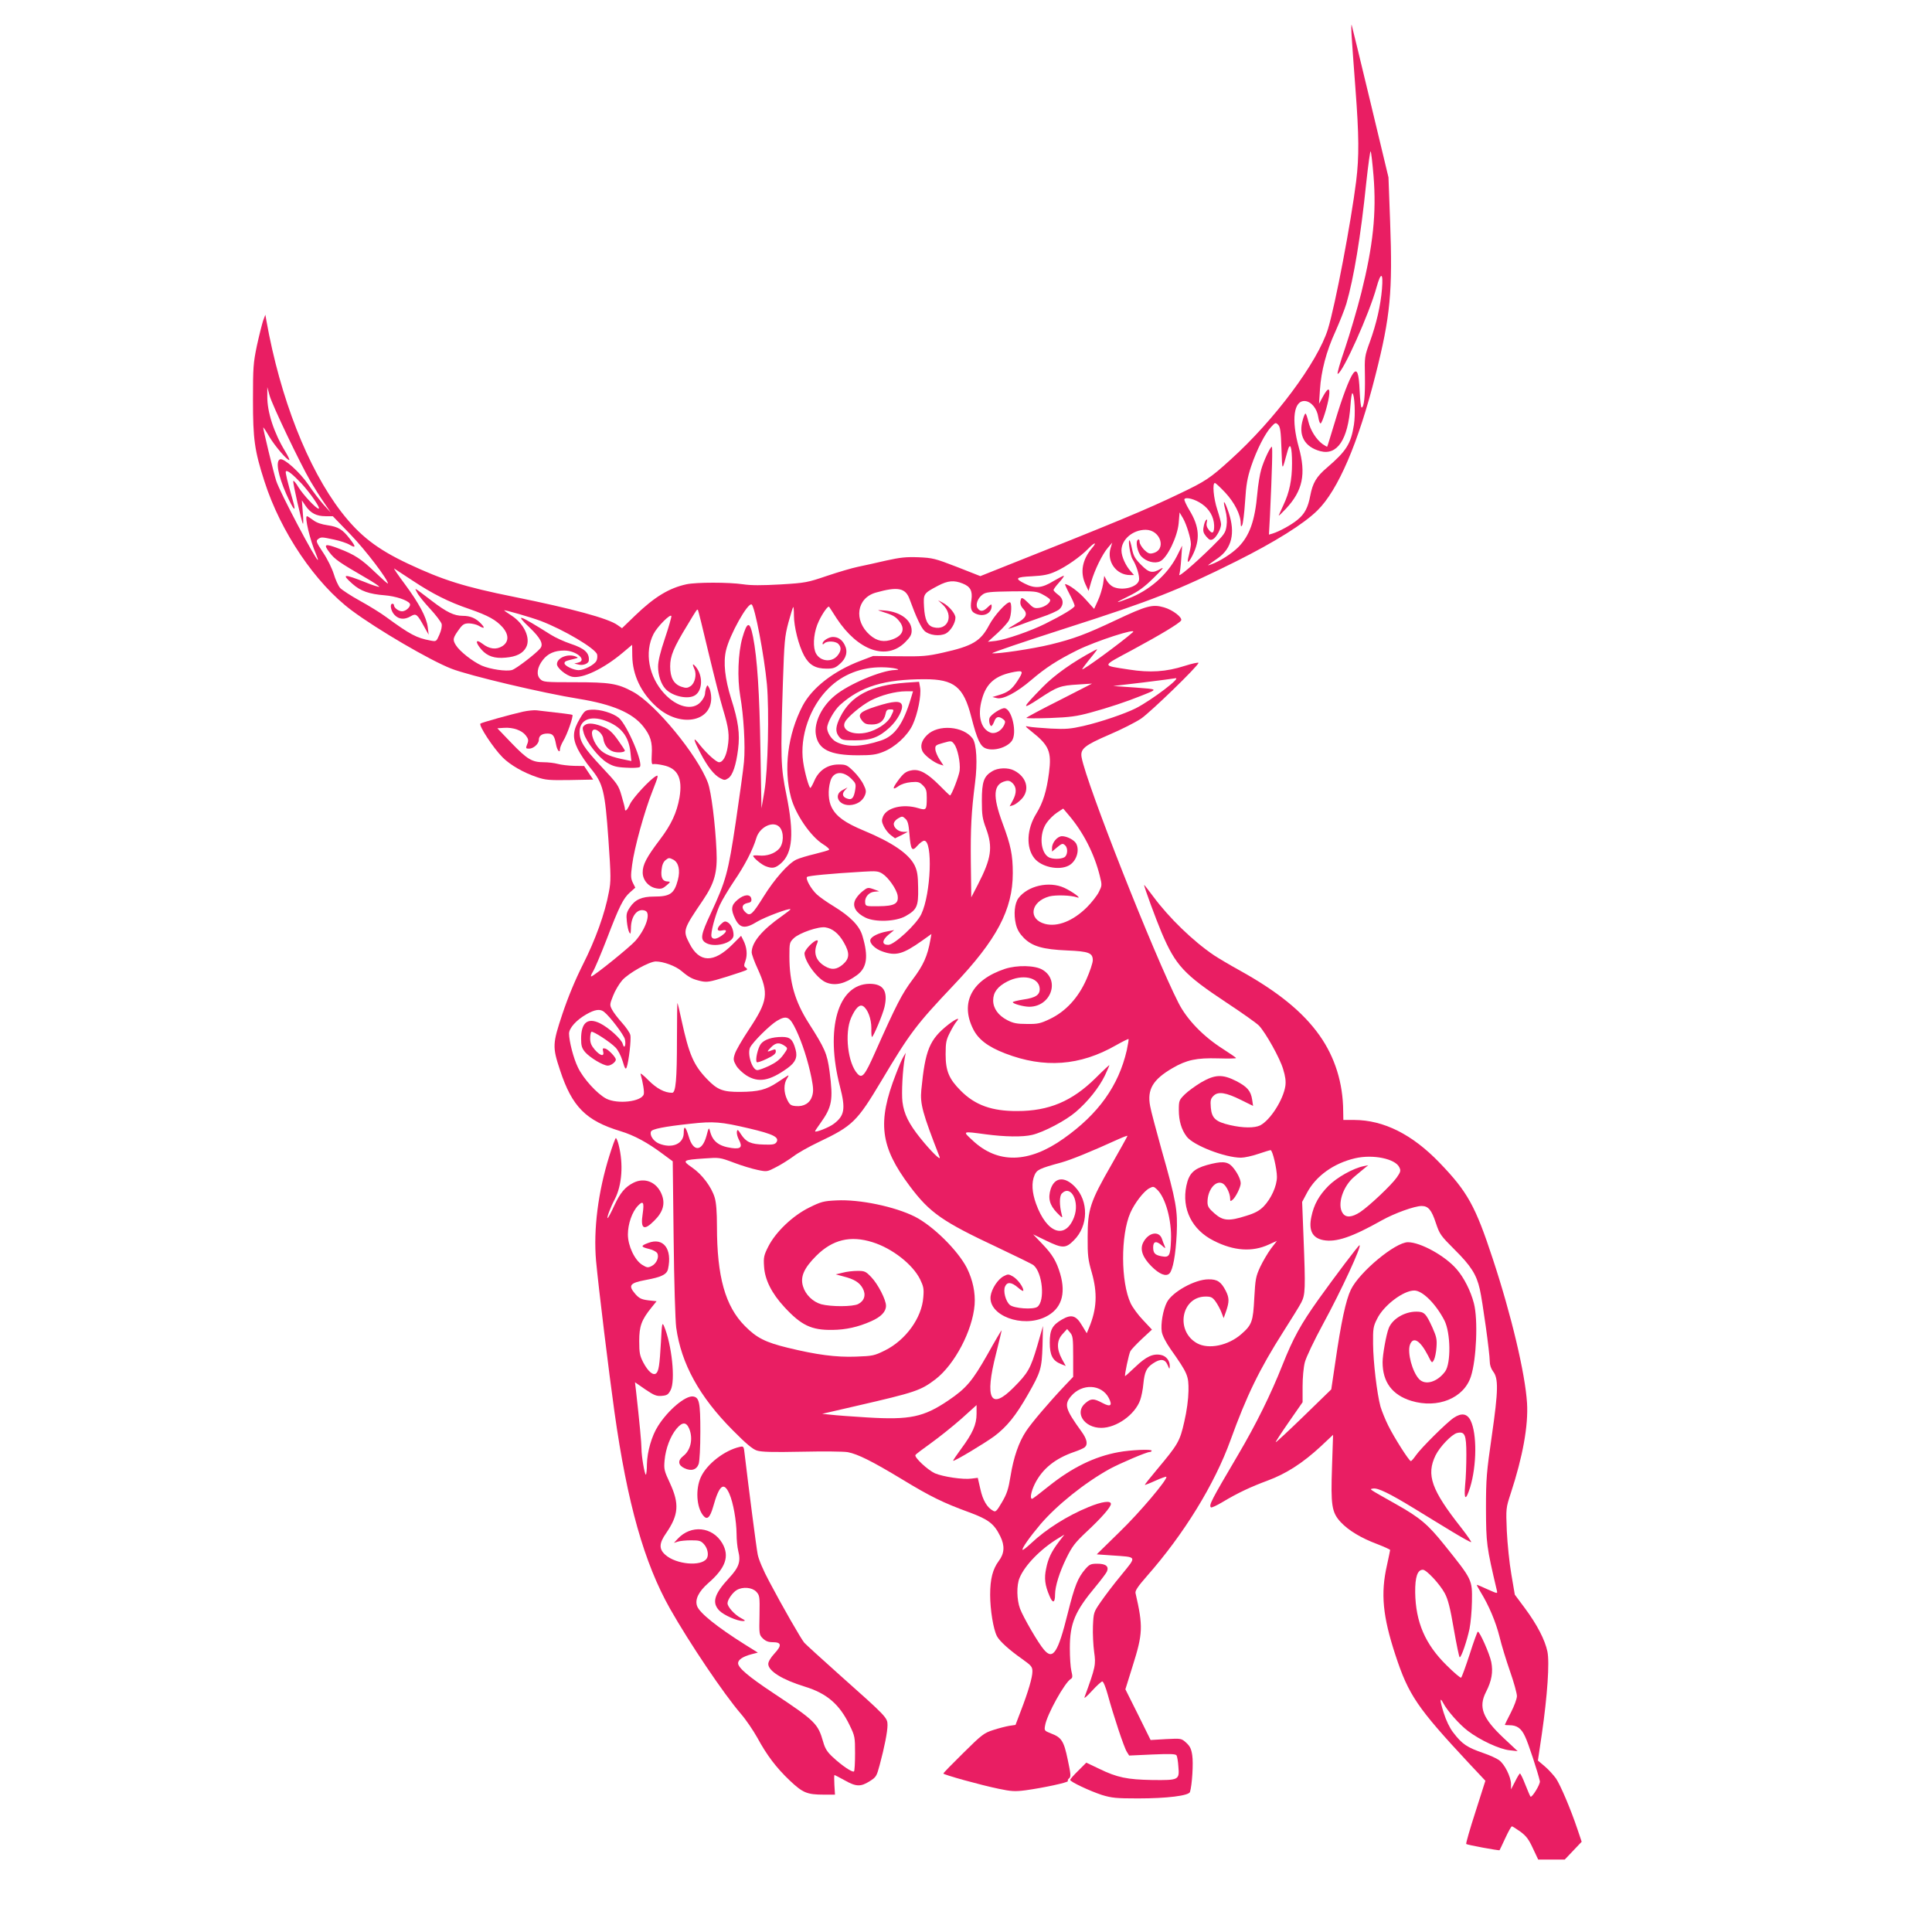 <?xml version="1.0" standalone="no"?>
<!DOCTYPE svg PUBLIC "-//W3C//DTD SVG 20010904//EN"
 "http://www.w3.org/TR/2001/REC-SVG-20010904/DTD/svg10.dtd">
<svg version="1.0" xmlns="http://www.w3.org/2000/svg"
 width="1280pt" height="1280pt" viewBox="0 0 1280 1280"
 preserveAspectRatio="xMidYMid meet">
<g transform="translate(0,1280) scale(0.1,-0.1)"
fill="#e91e63" stroke="none">
<path d="M8955 12560 c3 -47 14 -202 25 -345 24 -315 25 -451 5 -615 -34 -272
-138 -820 -187 -980 -68 -219 -353 -602 -646 -866 -134 -122 -166 -143 -336
-224 -223 -107 -400 -181 -1251 -519 l-70 -28 -155 61 c-145 56 -161 60 -255
64 -82 3 -120 -1 -215 -22 -63 -15 -147 -33 -185 -41 -39 -8 -131 -35 -205
-60 -130 -44 -142 -47 -309 -57 -125 -7 -195 -7 -248 1 -96 14 -308 14 -375 0
-115 -25 -211 -83 -340 -207 l-87 -84 -30 21 c-61 44 -297 108 -687 187 -328
66 -470 111 -700 219 -208 98 -322 187 -444 345 -222 290 -403 751 -495 1265
l-7 40 -15 -40 c-7 -22 -26 -96 -41 -165 -24 -116 -26 -143 -26 -360 0 -259
10 -335 76 -539 107 -335 338 -677 579 -856 169 -126 518 -330 659 -385 117
-46 607 -162 845 -200 221 -36 354 -92 426 -182 49 -62 62 -105 57 -188 -3
-50 0 -66 9 -63 6 3 37 0 67 -7 96 -20 129 -85 108 -213 -18 -102 -55 -181
-131 -281 -87 -115 -114 -165 -113 -218 1 -51 41 -96 93 -104 29 -5 41 -1 65
20 27 23 27 25 8 26 -34 0 -47 25 -41 77 3 32 12 53 27 65 20 16 24 16 50 3
36 -19 48 -70 31 -135 -24 -91 -51 -110 -158 -110 -81 0 -126 -20 -160 -72
-22 -33 -25 -46 -20 -93 3 -30 10 -62 16 -72 8 -15 10 -10 11 25 0 84 44 138
95 118 39 -15 4 -120 -65 -199 -36 -41 -266 -227 -292 -236 -6 -2 -2 12 10 31
12 19 53 116 91 214 84 220 110 272 155 312 l35 31 -16 32 c-14 29 -15 45 -5
119 14 111 82 357 136 492 37 94 40 106 22 96 -39 -21 -152 -143 -172 -185
-19 -42 -34 -55 -34 -30 0 6 -10 45 -22 85 -20 70 -28 80 -130 189 -120 128
-148 172 -148 233 0 80 69 111 168 76 106 -38 158 -103 169 -212 l6 -56 -34 7
c-98 19 -145 38 -176 71 -39 41 -63 108 -45 126 18 18 65 -21 69 -56 6 -41 30
-73 65 -85 28 -10 78 -6 78 6 0 3 -21 35 -46 70 -33 47 -58 70 -88 83 -62 28
-108 33 -130 17 -18 -13 -19 -18 -8 -56 18 -58 98 -160 154 -194 38 -23 61
-30 125 -33 43 -3 84 -1 91 4 28 19 -82 278 -138 326 -39 32 -125 58 -182 54
-40 -3 -45 -6 -75 -57 -49 -82 -52 -128 -15 -204 17 -34 56 -92 86 -128 82
-100 94 -147 117 -472 17 -244 17 -275 3 -347 -26 -142 -90 -318 -172 -480
-52 -104 -97 -212 -136 -328 -66 -198 -67 -218 -15 -374 79 -240 171 -333 399
-402 92 -28 179 -75 282 -152 l65 -48 6 -511 c3 -285 11 -545 17 -590 33 -240
154 -459 375 -681 87 -88 131 -125 159 -134 30 -10 102 -12 297 -8 142 3 279
2 306 -3 67 -13 161 -60 358 -179 189 -115 275 -157 445 -219 130 -48 166 -76
207 -159 31 -63 28 -114 -10 -164 -40 -54 -57 -119 -57 -224 0 -98 21 -229 45
-274 17 -33 81 -91 168 -152 60 -43 67 -51 67 -82 0 -39 -27 -132 -77 -262
l-35 -92 -41 -6 c-23 -4 -71 -16 -107 -28 -60 -19 -76 -31 -197 -151 -73 -72
-133 -133 -133 -137 0 -8 249 -77 366 -101 85 -18 110 -19 179 -10 117 16 285
52 280 61 -3 4 1 13 9 19 12 10 10 29 -10 123 -26 125 -41 147 -112 174 -43
17 -44 19 -38 52 11 71 131 287 171 309 11 7 12 16 3 53 -6 25 -10 92 -10 150
0 165 33 244 172 410 34 41 67 85 73 97 16 35 -6 53 -63 53 -42 0 -52 -4 -79
-35 -50 -58 -71 -110 -117 -294 -65 -262 -98 -312 -158 -240 -38 44 -136 213
-158 271 -22 59 -24 155 -3 204 35 85 142 194 259 264 l38 23 -37 -48 c-49
-65 -71 -110 -84 -177 -14 -64 -8 -111 22 -181 21 -52 37 -48 37 8 0 55 29
148 75 242 39 79 57 102 132 173 99 92 163 165 163 186 0 24 -60 16 -149 -21
-139 -57 -279 -145 -379 -239 -29 -27 -54 -47 -57 -44 -8 7 48 86 119 170 109
127 292 274 458 366 66 36 244 112 264 112 8 0 14 4 14 9 0 11 -140 5 -220
-10 -159 -29 -307 -102 -460 -224 -58 -47 -108 -85 -112 -85 -16 0 -7 48 18
99 50 100 134 168 262 212 30 10 61 24 68 30 23 19 16 54 -21 105 -107 148
-116 178 -69 234 73 86 202 80 250 -12 26 -51 12 -62 -42 -33 -59 31 -75 31
-113 -1 -74 -62 -9 -164 105 -164 101 0 223 87 258 184 8 23 18 70 21 107 8
79 20 107 64 136 49 33 79 30 96 -9 13 -31 14 -32 15 -8 0 36 -24 66 -58 73
-53 11 -99 -11 -169 -78 -37 -35 -68 -63 -69 -62 -5 5 25 147 35 165 5 10 40
47 76 81 l67 62 -59 63 c-33 34 -69 84 -82 111 -66 141 -67 452 -2 600 28 64
89 143 125 162 26 14 30 13 51 -7 57 -53 99 -206 93 -338 -4 -103 -11 -115
-63 -105 -43 8 -55 21 -55 59 0 41 21 45 58 12 23 -21 25 -22 18 -3 -5 11 -13
32 -18 48 -20 55 -90 42 -124 -25 -23 -45 -5 -98 55 -158 52 -52 96 -70 119
-47 23 24 41 123 48 262 7 157 -3 216 -101 560 -35 127 -70 256 -75 287 -21
110 18 176 149 252 93 54 158 68 301 64 66 -2 120 -1 119 2 0 3 -39 30 -86 60
-131 83 -239 195 -295 305 -163 320 -610 1451 -642 1627 -10 56 17 79 184 151
80 34 174 82 210 106 63 43 380 350 380 369 0 5 -42 -4 -92 -20 -122 -39 -229
-46 -368 -24 -185 29 -186 18 22 130 187 101 310 175 323 195 11 19 -54 70
-113 87 -76 22 -114 12 -320 -85 -197 -93 -277 -123 -432 -161 -119 -29 -354
-64 -386 -58 -10 2 211 77 491 167 568 182 740 250 1125 442 256 128 448 248
538 337 137 134 272 449 385 897 99 390 114 553 97 1015 l-11 295 -120 500
c-66 275 -122 505 -124 510 -3 6 -3 -28 0 -75z m145 -925 c20 -247 -3 -463
-81 -775 -27 -107 -76 -273 -108 -368 -33 -95 -55 -172 -48 -169 35 11 210
401 257 574 29 104 45 99 36 -11 -9 -110 -37 -231 -80 -350 -35 -96 -36 -101
-33 -230 2 -129 -6 -206 -22 -206 -5 0 -10 50 -13 110 -5 118 -17 151 -43 116
-26 -35 -73 -160 -121 -321 -27 -88 -49 -162 -51 -164 -1 -2 -15 6 -31 17 -42
31 -80 91 -94 150 -7 29 -15 52 -19 52 -3 0 -11 -17 -17 -39 -32 -105 11 -182
115 -210 113 -30 184 77 200 301 3 48 9 85 13 83 15 -9 21 -141 10 -210 -20
-126 -50 -173 -178 -283 -71 -60 -95 -102 -111 -185 -15 -80 -37 -122 -85
-161 -41 -34 -120 -77 -165 -91 l-24 -7 7 128 c14 300 18 454 12 454 -10 0
-53 -91 -70 -150 -9 -30 -21 -102 -26 -160 -16 -181 -51 -279 -126 -355 -44
-44 -123 -94 -179 -114 -33 -12 -32 -12 45 42 91 64 115 166 71 299 -28 84
-43 97 -23 20 10 -38 13 -74 8 -107 -7 -46 -14 -56 -99 -140 -122 -119 -223
-204 -214 -182 4 10 10 58 13 105 l6 87 -35 -70 c-64 -124 -183 -228 -323
-281 -92 -35 -91 -30 5 17 65 32 102 59 165 121 61 60 72 75 45 59 -54 -31
-76 -27 -129 27 -39 39 -50 57 -60 105 -6 31 -14 57 -17 57 -11 0 6 -102 20
-124 27 -42 49 -115 43 -141 -12 -46 -110 -71 -171 -43 -15 7 -34 26 -43 42
l-16 31 -8 -55 c-5 -30 -20 -79 -34 -109 l-25 -55 -56 62 c-45 51 -114 102
-137 102 -2 0 11 -30 30 -66 19 -36 34 -71 34 -78 0 -13 -81 -62 -196 -119
-94 -47 -261 -105 -326 -113 l-53 -6 63 57 c34 31 69 70 77 86 17 32 20 119 5
119 -24 0 -103 -88 -137 -152 -56 -106 -109 -138 -306 -182 -103 -23 -134 -26
-289 -24 l-173 2 -84 -32 c-179 -68 -321 -179 -384 -299 -98 -189 -127 -417
-76 -608 31 -113 130 -257 213 -309 26 -16 43 -32 39 -36 -4 -4 -47 -16 -95
-28 -47 -11 -103 -28 -122 -37 -53 -25 -145 -129 -217 -245 -74 -119 -89 -132
-118 -106 -31 28 -27 55 10 63 23 4 29 10 27 27 -5 34 -47 32 -90 -4 -45 -37
-48 -65 -16 -130 31 -61 66 -65 145 -16 50 30 212 91 220 82 2 -2 -23 -21 -55
-44 -133 -93 -201 -174 -202 -241 0 -13 18 -63 40 -110 74 -163 67 -213 -57
-400 -46 -69 -89 -143 -95 -165 -11 -34 -9 -43 9 -75 11 -20 42 -49 68 -66 80
-50 154 -37 272 48 53 38 68 72 54 123 -18 67 -36 84 -89 84 -67 0 -118 -17
-141 -46 -20 -26 -39 -109 -27 -121 3 -4 33 6 66 22 43 20 60 34 60 48 0 14
-4 17 -17 12 -44 -17 -46 -16 -16 15 33 34 57 36 96 8 17 -13 16 -16 -13 -56
-22 -31 -50 -52 -93 -73 -34 -16 -70 -29 -79 -29 -35 0 -69 109 -48 151 20 38
131 148 178 176 64 38 84 28 126 -60 41 -86 79 -204 102 -317 13 -67 14 -90 5
-121 -14 -47 -55 -72 -109 -67 -32 3 -40 8 -57 43 -23 48 -24 105 0 141 10 16
12 23 3 17 -7 -4 -38 -24 -69 -45 -73 -48 -124 -61 -244 -62 -116 -1 -152 13
-222 86 -88 92 -118 162 -167 386 -13 63 -26 115 -28 117 -1 2 -3 -105 -3
-238 0 -271 -8 -357 -32 -357 -50 0 -102 28 -157 83 -32 33 -56 51 -52 41 15
-53 26 -118 21 -134 -15 -49 -173 -67 -248 -29 -60 31 -153 133 -188 207 -30
61 -58 172 -59 224 0 36 48 90 115 128 56 32 90 37 116 17 39 -30 132 -153
139 -182 9 -39 -4 -70 -14 -32 -8 32 -93 109 -152 138 -81 39 -124 4 -124
-103 0 -47 5 -62 26 -88 32 -37 120 -90 151 -90 21 0 53 24 53 40 0 16 -50 68
-70 73 -17 4 -19 1 -14 -19 9 -36 -18 -31 -55 11 -23 27 -31 45 -31 75 0 21 4
41 8 44 11 6 123 -66 160 -104 16 -16 36 -54 47 -90 15 -51 20 -58 27 -41 14
40 31 186 24 214 -3 15 -29 52 -56 82 -27 30 -56 68 -65 86 -16 30 -16 35 7
92 12 32 40 79 60 102 42 48 180 125 223 125 50 0 132 -30 171 -64 50 -42 71
-53 127 -66 41 -9 59 -6 172 29 70 22 130 42 133 46 4 3 0 10 -8 15 -12 8 -12
14 -1 45 14 40 9 91 -15 137 l-14 28 -58 -58 c-124 -124 -219 -121 -284 7 -45
87 -43 92 90 288 76 113 96 184 89 326 -8 181 -35 392 -57 451 -69 184 -350
525 -497 603 -101 55 -153 63 -385 63 -198 0 -209 1 -229 21 -27 27 -21 77 17
126 33 43 78 63 142 63 81 0 155 -65 92 -80 l-25 -6 28 -7 c29 -8 66 6 68 26
5 51 -27 81 -121 112 -42 14 -101 41 -131 60 -213 134 -241 143 -142 49 75
-72 96 -112 72 -140 -29 -35 -161 -136 -187 -143 -38 -11 -144 5 -200 29 -62
28 -147 95 -172 136 -23 37 -20 48 27 112 20 26 31 32 61 32 20 -1 48 -7 62
-15 38 -22 46 -18 19 11 -35 38 -72 54 -124 54 -56 0 -106 24 -204 99 -125 95
-116 90 -97 54 8 -17 47 -65 86 -107 38 -41 72 -86 76 -100 3 -15 -2 -42 -15
-71 -20 -46 -21 -46 -58 -39 -93 17 -136 40 -296 157 -35 26 -113 74 -173 107
-60 33 -119 72 -131 85 -12 14 -31 56 -42 93 -12 38 -42 99 -71 142 -45 68
-48 76 -33 88 21 15 23 15 107 -3 38 -8 84 -23 102 -34 43 -25 43 -14 1 40
-47 61 -76 79 -146 89 -42 6 -74 17 -96 34 -19 14 -37 26 -41 26 -18 0 20
-160 60 -252 9 -21 14 -38 12 -38 -15 0 -252 449 -276 524 -17 52 -89 350 -86
354 2 1 20 -26 40 -61 37 -62 123 -163 133 -154 2 3 -10 27 -26 54 -75 122
-122 264 -120 369 l0 59 15 -55 c16 -61 203 -452 272 -570 24 -41 64 -104 89
-140 l44 -65 -46 50 c-25 28 -71 88 -102 134 -56 82 -161 177 -187 168 -32
-10 -14 -106 41 -231 50 -111 68 -128 43 -41 -36 125 -51 187 -46 192 9 10 44
-18 103 -80 60 -65 130 -167 114 -167 -17 0 -100 89 -133 141 -17 29 -33 48
-35 42 -4 -12 56 -275 64 -283 3 -3 3 31 -1 75 l-6 80 25 -37 c33 -48 72 -68
132 -68 l48 0 118 -122 c100 -104 247 -297 247 -324 0 -4 -37 29 -83 73 -91
88 -138 119 -241 158 -94 36 -106 31 -63 -25 35 -46 64 -66 240 -168 54 -31
94 -58 89 -60 -5 -1 -45 11 -88 29 -149 59 -165 58 -88 -10 53 -47 110 -67
213 -75 73 -6 151 -32 166 -55 10 -17 -24 -51 -51 -51 -23 0 -54 23 -54 41 0
5 -4 9 -10 9 -20 0 -10 -51 15 -75 28 -29 65 -32 106 -8 35 21 43 15 88 -67
l31 -55 -6 50 c-9 67 -57 157 -154 288 -45 60 -75 105 -68 100 7 -4 62 -41
122 -80 133 -88 238 -141 376 -188 124 -43 176 -72 219 -120 44 -50 43 -98 -1
-126 -41 -25 -85 -20 -133 17 -45 34 -48 10 -5 -40 39 -44 87 -60 160 -53 71
6 115 28 136 69 31 59 -13 155 -96 209 -28 18 -50 34 -50 35 0 6 178 -46 240
-69 154 -58 366 -184 376 -223 3 -12 1 -32 -5 -43 -14 -26 -81 -61 -117 -61
-34 0 -94 29 -94 45 0 13 6 16 65 30 27 7 28 8 10 15 -52 22 -125 -8 -125 -50
0 -26 61 -76 102 -84 69 -13 208 54 333 159 l63 53 1 -75 c2 -126 59 -245 162
-337 151 -136 361 -102 361 59 0 24 -6 54 -13 66 -12 23 -12 23 -20 4 -4 -11
-8 -30 -8 -42 -1 -13 -13 -37 -29 -54 -53 -59 -157 -35 -241 56 -103 112 -133
274 -71 395 25 49 114 138 118 118 1 -7 -18 -74 -43 -148 -31 -92 -45 -151
-45 -187 0 -56 19 -114 48 -146 46 -51 154 -74 199 -42 49 34 50 130 3 187
-22 26 -25 20 -9 -16 16 -35 3 -93 -26 -112 -20 -13 -30 -14 -60 -4 -51 17
-75 60 -75 135 0 69 22 123 115 275 63 105 63 105 69 99 2 -2 34 -130 70 -283
37 -154 80 -323 96 -375 38 -125 44 -172 31 -250 -10 -63 -32 -101 -57 -101
-18 0 -80 56 -126 113 -49 63 -48 45 2 -51 47 -91 91 -147 132 -168 26 -14 32
-14 53 0 29 19 52 87 65 192 13 103 2 185 -46 335 -41 132 -53 239 -34 320 23
101 145 320 170 304 21 -13 83 -337 101 -528 16 -179 7 -569 -17 -712 l-19
-110 -7 390 c-6 371 -21 606 -49 746 -21 106 -39 104 -71 -8 -28 -100 -34
-266 -14 -383 23 -130 35 -333 25 -438 -4 -48 -29 -226 -54 -396 -51 -341 -65
-390 -166 -608 -65 -138 -70 -169 -37 -192 56 -39 188 -5 188 48 0 37 -17 74
-40 86 -17 9 -24 6 -46 -15 -29 -29 -24 -48 12 -39 33 8 31 -10 -5 -35 -34
-24 -59 -27 -67 -7 -8 21 23 139 54 208 16 35 60 108 97 163 69 101 123 205
146 283 22 74 113 117 154 72 30 -33 28 -110 -4 -144 -30 -32 -81 -49 -132
-44 -21 2 -39 1 -39 -2 0 -13 56 -59 83 -69 44 -17 64 -13 101 19 78 69 88
198 36 455 -38 184 -39 245 -23 745 9 268 12 304 36 394 15 54 29 101 32 104
3 3 5 -22 5 -55 0 -75 31 -199 67 -266 34 -63 76 -87 150 -87 44 0 58 5 87 31
43 37 55 83 32 127 -18 35 -44 52 -78 52 -27 0 -68 -26 -68 -43 0 -8 3 -8 12
1 17 17 74 15 92 -4 21 -21 20 -46 -4 -76 -42 -54 -129 -38 -150 27 -16 50 -6
136 25 200 25 53 61 103 68 95 2 -3 25 -37 50 -77 142 -215 331 -281 454 -158
34 34 43 50 43 77 0 69 -73 124 -177 133 -53 4 -55 4 -23 -6 73 -23 91 -32
115 -61 44 -52 29 -97 -39 -123 -58 -22 -105 -14 -153 28 -109 96 -88 245 40
281 145 41 196 31 223 -43 44 -121 77 -190 99 -211 31 -29 101 -38 142 -17 31
17 63 69 63 105 0 27 -44 78 -84 99 l-31 16 31 -29 c76 -72 34 -174 -61 -150
-40 10 -58 49 -63 134 -5 89 -4 90 92 141 66 35 107 38 164 15 51 -20 66 -49
58 -108 -10 -62 -1 -83 39 -96 49 -16 94 9 95 54 0 16 -3 15 -27 -8 -29 -29
-50 -30 -67 -4 -14 23 2 66 34 89 21 16 49 19 190 21 153 2 168 1 207 -20 23
-12 45 -27 49 -33 10 -17 -29 -49 -69 -56 -33 -5 -41 -2 -76 34 -29 29 -42 36
-46 26 -10 -27 -5 -47 16 -69 30 -32 17 -59 -47 -95 -30 -17 -54 -33 -54 -35
0 -1 28 7 63 20 34 13 105 39 157 57 52 17 105 41 118 52 32 30 29 71 -8 97
-16 12 -30 26 -30 31 0 5 16 27 36 49 20 22 35 43 32 45 -2 2 -33 -14 -69 -35
-76 -47 -122 -51 -189 -17 -70 35 -62 44 47 49 77 4 111 11 157 32 68 30 166
99 215 150 43 45 63 48 25 4 -64 -77 -79 -159 -43 -238 l21 -45 18 62 c23 78
73 181 110 224 l29 34 -11 -36 c-27 -90 38 -179 129 -179 l26 0 -20 23 c-35
38 -63 100 -63 140 0 73 75 137 160 137 100 0 141 -133 48 -155 -22 -6 -33 -1
-58 23 -16 17 -30 40 -30 52 0 13 -4 19 -11 14 -18 -11 -3 -83 22 -110 33 -35
89 -50 125 -33 47 22 115 163 123 253 l6 71 23 -39 c23 -40 52 -134 52 -171 0
-11 -6 -44 -13 -72 -16 -59 -6 -60 23 -4 53 105 47 192 -20 301 -21 35 -36 68
-33 73 10 16 71 0 116 -32 50 -34 79 -86 81 -142 1 -50 -11 -60 -35 -30 -14
17 -18 33 -14 50 5 19 3 23 -5 15 -6 -6 -13 -26 -16 -46 -5 -27 -1 -40 18 -63
21 -23 27 -26 45 -17 22 12 53 69 53 99 0 10 -11 53 -25 96 -25 76 -34 177
-16 177 5 0 36 -29 69 -64 61 -66 102 -146 102 -204 1 -22 2 -24 10 -11 5 9
14 79 19 156 7 113 15 157 40 233 37 110 92 218 133 262 27 29 30 30 46 14 14
-14 18 -43 22 -159 6 -156 2 -154 41 -13 17 61 29 26 29 -84 0 -109 -17 -192
-57 -276 -15 -33 -29 -63 -31 -69 -1 -5 20 15 48 45 111 119 134 229 85 406
-51 183 -34 312 41 307 41 -3 80 -50 88 -107 4 -25 11 -44 16 -41 12 8 46 118
55 178 9 62 -7 61 -40 0 l-26 -48 6 93 c8 124 42 255 103 387 27 61 60 143 72
183 49 168 95 443 132 803 13 120 26 213 29 206 4 -7 12 -79 19 -162z m-1595
-3024 c-73 -65 -335 -257 -335 -245 0 3 17 27 38 53 71 88 71 86 42 71 -140
-74 -263 -161 -342 -242 -140 -143 -144 -156 -25 -78 122 81 142 88 260 95
l92 6 -217 -111 c-120 -60 -218 -113 -218 -116 0 -4 71 -4 158 -1 132 5 175
11 267 36 115 31 241 73 335 111 115 46 117 43 -40 55 l-145 10 195 23 c107
13 204 26 215 28 53 13 -153 -144 -261 -199 -72 -36 -233 -91 -347 -117 -84
-19 -115 -22 -215 -17 -64 4 -130 9 -147 13 -27 6 -26 4 20 -33 115 -91 133
-133 115 -272 -16 -123 -40 -199 -84 -271 -64 -103 -69 -225 -14 -295 46 -59
162 -84 228 -50 50 26 75 99 50 146 -13 24 -61 49 -94 49 -30 0 -66 -42 -66
-77 l0 -25 31 26 c35 29 40 31 57 14 19 -19 15 -66 -7 -78 -25 -13 -77 -13
-102 0 -57 31 -66 156 -15 228 15 22 46 53 69 68 l41 27 33 -39 c99 -115 173
-259 210 -409 15 -60 14 -63 -7 -105 -12 -24 -48 -70 -79 -101 -92 -91 -195
-132 -278 -110 -114 31 -95 148 29 182 42 11 143 8 183 -6 39 -13 -28 37 -84
63 -100 46 -242 14 -304 -69 -25 -35 -32 -105 -17 -170 9 -38 24 -63 54 -94
56 -55 125 -75 286 -82 143 -6 170 -16 170 -65 0 -17 -19 -74 -42 -126 -54
-123 -138 -214 -244 -264 -61 -29 -79 -33 -150 -32 -67 0 -91 5 -130 25 -60
31 -94 78 -94 131 0 53 29 92 93 125 99 51 208 29 215 -43 4 -44 -24 -64 -107
-76 -39 -6 -71 -14 -71 -18 0 -10 72 -30 109 -30 143 0 206 175 88 245 -50 30
-169 32 -249 6 -219 -73 -298 -223 -211 -398 34 -69 98 -118 212 -162 259
-100 496 -83 735 54 44 25 81 43 83 41 2 -2 -4 -36 -12 -75 -54 -234 -187
-421 -418 -584 -232 -165 -438 -169 -605 -11 -66 61 -68 60 88 39 127 -17 245
-19 308 -4 77 18 223 95 289 152 81 69 154 161 193 241 16 35 30 66 30 69 0 3
-42 -36 -92 -86 -155 -153 -309 -218 -518 -218 -168 -1 -280 39 -375 135 -78
78 -100 131 -100 241 0 79 4 96 29 145 15 30 35 63 44 73 27 30 -5 18 -55 -21
-125 -99 -153 -167 -179 -433 -9 -93 8 -154 121 -444 12 -31 -57 37 -127 124
-77 96 -109 160 -119 241 -7 58 1 214 16 295 l6 30 -15 -25 c-9 -14 -31 -65
-50 -115 -125 -321 -105 -481 92 -744 133 -177 215 -234 586 -408 120 -57 225
-108 233 -115 60 -49 78 -237 26 -276 -27 -20 -156 -11 -183 13 -28 25 -45 92
-31 122 14 32 43 29 86 -8 19 -17 35 -26 35 -19 0 23 -38 75 -69 93 -28 16
-33 17 -61 2 -39 -20 -80 -83 -87 -132 -16 -128 209 -213 363 -138 105 51 138
149 98 286 -25 84 -52 128 -118 197 l-61 64 85 -41 c109 -53 131 -53 185 2 96
95 99 259 6 355 -68 70 -134 63 -160 -16 -19 -61 -7 -106 41 -156 35 -36 39
-38 33 -16 -17 64 -17 126 0 143 60 61 120 -54 81 -157 -58 -151 -181 -108
-252 89 -27 75 -31 140 -10 189 15 36 33 45 177 84 67 19 193 70 382 156 31
14 57 23 57 21 0 -3 -48 -89 -106 -191 -142 -247 -158 -297 -158 -479 -1 -123
3 -152 27 -235 39 -137 34 -242 -18 -367 l-15 -36 -33 54 c-38 64 -69 73 -131
37 -65 -38 -81 -68 -81 -153 0 -84 19 -120 74 -142 l32 -13 -26 47 c-36 68
-34 123 5 165 l30 33 20 -24 c18 -21 20 -38 20 -158 l0 -135 -58 -61 c-103
-109 -218 -244 -254 -299 -48 -72 -83 -173 -103 -298 -14 -86 -24 -117 -57
-173 -34 -58 -42 -66 -57 -57 -41 21 -70 71 -86 145 l-17 74 -41 -5 c-56 -8
-189 12 -243 35 -48 22 -138 106 -129 121 3 6 50 41 103 79 53 38 143 110 200
160 l102 92 0 -58 c0 -71 -26 -129 -103 -233 -30 -41 -54 -76 -52 -78 6 -6
209 116 273 163 83 63 141 134 221 274 87 152 93 173 98 326 l3 130 -38 -132
c-44 -149 -61 -180 -156 -275 -153 -155 -194 -78 -117 223 21 84 38 155 37
156 -1 1 -44 -71 -94 -161 -100 -176 -140 -224 -260 -305 -163 -110 -254 -129
-535 -112 -100 6 -209 14 -241 18 l-59 6 225 52 c395 91 427 102 526 177 127
98 245 322 259 493 6 80 -12 165 -51 244 -60 117 -225 280 -346 341 -132 66
-365 115 -518 107 -85 -4 -101 -8 -180 -47 -110 -54 -223 -162 -272 -259 -29
-57 -32 -72 -28 -131 5 -88 50 -178 135 -270 112 -121 179 -153 318 -151 89 1
171 19 258 58 65 29 97 63 97 102 0 40 -53 143 -97 189 -37 39 -44 42 -92 42
-29 0 -73 -5 -98 -12 l-46 -11 52 -14 c71 -18 106 -40 127 -79 23 -42 11 -83
-31 -104 -37 -18 -180 -18 -244 -1 -56 16 -105 64 -121 119 -19 63 6 120 89
203 108 107 226 135 372 89 131 -41 266 -147 315 -246 23 -48 26 -63 21 -120
-10 -136 -117 -283 -254 -351 -71 -35 -81 -37 -192 -41 -132 -5 -260 12 -453
59 -147 36 -205 65 -283 144 -130 131 -185 326 -185 661 0 95 -5 157 -15 190
-21 70 -84 154 -150 199 -68 47 -64 50 82 60 98 7 102 7 195 -28 52 -20 123
-41 157 -48 62 -13 63 -13 124 19 34 17 85 50 114 71 28 22 103 64 166 94 227
108 255 136 417 407 189 317 229 370 478 633 286 301 392 501 392 742 0 121
-13 184 -67 329 -68 183 -63 261 19 281 19 5 32 1 47 -14 27 -27 27 -66 1
-114 l-21 -39 23 7 c13 4 38 22 56 41 57 60 35 146 -49 189 -40 21 -108 19
-146 -5 -55 -33 -68 -70 -68 -195 0 -95 4 -120 28 -184 46 -125 35 -198 -54
-371 l-44 -85 -3 235 c-2 225 3 327 28 524 17 131 10 257 -16 293 -61 83 -229
96 -302 23 -37 -36 -47 -73 -30 -108 14 -28 78 -76 116 -87 l23 -7 -26 40
c-14 21 -27 52 -28 67 -2 26 2 29 52 43 53 15 55 15 72 -7 23 -28 43 -123 37
-176 -4 -35 -54 -165 -64 -165 -2 0 -34 30 -71 68 -79 79 -130 107 -180 99
-41 -7 -57 -19 -95 -71 -37 -51 -36 -63 4 -35 19 14 51 24 84 27 46 4 56 1 78
-21 22 -22 26 -35 26 -81 0 -83 -3 -86 -57 -70 -100 30 -208 4 -233 -56 -10
-25 -9 -35 6 -66 11 -21 31 -47 47 -58 l27 -20 43 21 42 22 -31 0 c-35 1 -67
31 -62 57 2 10 15 25 30 33 24 14 28 14 46 -3 16 -14 22 -36 27 -100 9 -109
17 -121 54 -78 15 17 35 32 44 32 58 0 45 -351 -19 -486 -31 -67 -179 -204
-219 -204 -43 0 -43 29 0 66 l39 32 -47 -9 c-56 -10 -102 -33 -110 -53 -9 -24
30 -63 80 -80 89 -31 135 -18 261 71 l63 45 -7 -39 c-19 -108 -47 -169 -118
-263 -71 -95 -107 -165 -249 -484 -67 -151 -85 -173 -115 -141 -65 69 -88 270
-43 372 29 65 56 91 79 77 31 -19 55 -84 55 -146 -1 -32 1 -58 4 -58 9 0 71
147 83 198 24 106 -7 154 -99 154 -210 -2 -295 -298 -196 -681 38 -147 31
-192 -40 -246 -30 -24 -125 -61 -125 -50 0 3 16 27 35 53 78 109 86 154 61
344 -16 118 -30 150 -139 321 -90 142 -127 269 -127 440 0 90 1 94 29 121 36
35 164 79 209 72 47 -7 89 -41 122 -99 41 -71 39 -107 -5 -146 -42 -36 -76
-39 -122 -11 -59 36 -76 89 -48 153 12 29 -14 20 -51 -17 -19 -19 -34 -42 -34
-52 1 -56 88 -173 146 -194 59 -23 124 -7 201 49 67 49 78 123 37 260 -19 67
-80 129 -191 197 -43 26 -93 61 -111 78 -39 36 -77 105 -65 116 7 8 154 22
373 35 84 5 99 4 127 -14 39 -25 93 -102 100 -144 8 -54 -20 -70 -125 -71 -84
-1 -87 0 -90 22 -5 36 23 70 60 74 l33 3 -38 14 c-37 13 -40 12 -75 -16 -20
-16 -42 -43 -48 -60 -17 -41 9 -83 71 -113 65 -31 199 -26 264 10 76 43 86 65
84 186 -1 85 -6 114 -23 150 -38 77 -147 152 -337 231 -125 52 -183 94 -213
154 -22 42 -26 113 -9 172 18 67 83 74 141 16 27 -27 30 -34 24 -71 -8 -51
-21 -68 -46 -61 -36 9 -45 31 -24 55 l19 21 -32 -17 c-62 -31 -29 -102 46
-100 47 2 85 26 101 64 10 25 9 36 -9 72 -11 24 -41 64 -66 88 -43 42 -50 45
-99 45 -72 0 -130 -38 -160 -106 -11 -26 -24 -49 -27 -49 -9 0 -38 102 -48
173 -24 167 45 366 170 488 92 91 217 140 354 138 69 0 143 -17 84 -18 -91 -3
-305 -93 -396 -168 -87 -70 -140 -178 -128 -258 15 -100 92 -139 280 -139 90
0 120 4 167 23 77 30 160 106 194 178 34 72 59 198 50 248 l-7 38 -88 -6
c-231 -17 -364 -86 -434 -227 -32 -64 -34 -99 -8 -131 18 -22 27 -24 108 -24
104 0 156 20 227 85 52 48 91 120 81 150 -9 29 -56 26 -170 -10 -109 -35 -126
-53 -94 -94 17 -21 29 -26 65 -26 51 0 81 23 91 70 4 23 11 30 29 30 29 0 29
0 7 -45 -18 -38 -72 -79 -135 -101 -101 -35 -202 3 -169 64 18 33 106 107 168
140 68 36 166 62 235 62 l47 0 -14 -47 c-51 -170 -107 -249 -198 -279 -130
-43 -225 -46 -297 -9 -31 16 -60 61 -60 92 0 35 47 118 86 153 136 122 293
170 560 170 196 0 258 -50 309 -250 39 -151 60 -196 98 -209 53 -19 140 7 171
51 36 51 1 207 -47 216 -21 4 -93 -42 -101 -65 -7 -18 2 -53 12 -53 4 0 13 14
19 30 12 33 29 37 58 16 16 -12 17 -18 8 -39 -18 -39 -59 -62 -90 -51 -64 23
-88 111 -58 219 29 109 90 161 218 184 57 10 59 3 16 -63 -36 -54 -61 -73
-121 -91 l-43 -13 29 -7 c41 -11 132 37 230 121 95 81 171 130 303 196 123 61
404 152 368 119z m-2542 -3287 c162 -38 202 -59 181 -92 -10 -14 -25 -17 -83
-15 -87 2 -118 17 -151 67 -21 33 -25 36 -28 18 -2 -11 4 -35 13 -52 26 -50
14 -64 -47 -56 -86 12 -127 44 -144 112 -7 27 -9 24 -23 -30 -29 -107 -88
-110 -118 -6 -20 68 -33 77 -33 25 0 -74 -78 -107 -165 -71 -36 16 -62 54 -52
79 6 17 86 33 262 52 153 17 201 13 388 -31z"/>
<path d="M3465 8085 c-72 -16 -275 -72 -282 -79 -13 -12 85 -162 147 -224 51
-51 140 -102 228 -131 55 -19 82 -21 217 -19 l155 3 -30 45 -30 45 -67 1 c-38
1 -86 7 -108 13 -22 6 -64 11 -93 11 -77 0 -109 19 -214 128 l-93 97 45 3 c60
4 118 -17 144 -51 17 -23 19 -32 9 -57 -11 -28 -10 -30 13 -30 28 0 64 32 64
58 0 27 20 42 57 42 36 0 46 -13 57 -72 7 -39 26 -62 26 -31 0 10 10 34 21 53
27 43 70 168 61 174 -6 3 -61 10 -237 30 -16 2 -57 -2 -90 -9z"/>
<path d="M7580 6937 c0 -14 78 -226 116 -316 93 -218 148 -277 432 -465 103
-68 199 -136 214 -152 45 -49 138 -215 159 -287 15 -48 19 -80 15 -111 -14
-93 -100 -227 -167 -262 -37 -18 -113 -18 -200 2 -95 22 -121 45 -127 116 -4
48 -1 59 18 78 30 30 81 23 183 -28 l79 -39 -6 41 c-9 59 -33 86 -106 124 -91
46 -140 44 -232 -9 -38 -23 -88 -59 -109 -80 -37 -37 -39 -42 -39 -103 0 -71
17 -130 52 -176 43 -58 254 -140 360 -140 22 0 73 11 114 25 41 14 78 25 82
25 13 0 42 -124 42 -177 0 -60 -38 -144 -88 -196 -28 -28 -56 -44 -115 -62
-116 -37 -154 -34 -211 16 -38 33 -46 47 -46 75 0 82 55 148 101 123 23 -12
49 -66 49 -100 0 -18 2 -20 16 -8 21 17 54 84 54 109 0 28 -26 78 -58 113 -32
33 -69 35 -167 8 -87 -25 -118 -56 -135 -137 -32 -153 37 -292 181 -364 133
-68 255 -76 364 -26 l55 25 -40 -52 c-21 -29 -53 -83 -71 -121 -29 -63 -32
-80 -39 -205 -8 -156 -15 -178 -86 -240 -87 -76 -217 -103 -294 -60 -145 82
-103 309 58 309 35 0 45 -5 65 -32 13 -18 31 -51 39 -72 l15 -39 17 48 c21 62
20 87 -3 133 -31 60 -56 77 -115 76 -90 0 -240 -84 -275 -152 -26 -50 -42
-145 -34 -195 4 -25 26 -69 59 -116 114 -162 119 -175 118 -276 -1 -56 -11
-133 -28 -205 -29 -129 -41 -149 -180 -315 -46 -55 -83 -101 -81 -103 1 -1 33
11 70 28 37 17 70 28 72 26 13 -13 -178 -239 -311 -367 l-150 -147 100 -7
c171 -12 167 -2 63 -130 -50 -60 -111 -141 -137 -179 -46 -67 -47 -69 -51
-160 -2 -50 2 -127 8 -171 12 -84 10 -97 -64 -300 -4 -11 18 8 50 43 31 34 62
62 68 62 7 0 23 -39 36 -87 37 -136 109 -354 127 -380 l15 -24 153 7 c117 5
155 4 161 -6 4 -6 10 -40 12 -74 8 -89 3 -91 -173 -89 -166 3 -232 16 -353 75
l-84 40 -53 -53 c-30 -29 -54 -57 -54 -61 0 -13 131 -74 210 -100 66 -20 95
-23 240 -23 192 0 337 18 344 43 14 45 23 192 15 242 -6 43 -15 61 -40 84 -32
29 -33 29 -134 24 l-102 -6 -83 168 -84 168 48 154 c68 215 70 262 19 484 -3
15 16 44 74 110 246 279 450 610 556 904 106 293 191 468 348 715 53 83 107
170 120 195 27 53 29 86 15 436 l-9 231 33 62 c59 110 176 194 317 227 119 28
268 -3 294 -60 11 -22 8 -31 -17 -67 -35 -50 -181 -188 -242 -229 -55 -36 -95
-39 -116 -8 -39 56 1 180 78 243 22 19 52 43 66 55 l25 20 -30 -6 c-70 -14
-177 -74 -234 -131 -63 -64 -96 -123 -113 -205 -19 -90 7 -140 79 -154 85 -16
189 19 388 131 84 47 217 95 264 95 44 0 66 -27 94 -113 25 -74 31 -83 124
-176 108 -107 145 -165 167 -262 18 -78 66 -424 66 -478 0 -24 8 -48 22 -67
36 -46 35 -125 -8 -424 -35 -244 -39 -283 -39 -485 1 -229 3 -250 72 -542 5
-23 5 -22 -61 7 -36 17 -68 30 -71 30 -3 0 8 -21 24 -47 55 -89 101 -198 126
-298 13 -55 45 -158 70 -230 25 -71 45 -144 45 -162 0 -18 -18 -66 -40 -109
-22 -43 -40 -79 -40 -81 0 -2 13 -3 30 -3 50 0 79 -20 104 -75 21 -42 85 -238
98 -296 4 -19 -53 -112 -62 -102 -4 5 -19 41 -35 81 -15 39 -31 72 -35 72 -3
0 -18 -24 -32 -53 l-27 -52 0 35 c-1 49 -43 133 -80 159 -17 12 -61 32 -99 45
-113 39 -145 60 -205 139 -22 28 -47 80 -62 129 -26 81 -27 110 -4 66 28 -53
107 -142 163 -185 81 -62 213 -123 278 -129 l53 -6 -94 88 c-139 131 -167 204
-116 304 38 74 48 133 35 199 -11 54 -76 201 -89 201 -3 0 -28 -67 -54 -150
-27 -82 -52 -152 -57 -155 -4 -3 -48 34 -97 83 -141 139 -204 285 -207 482 -1
102 15 150 51 150 24 0 113 -96 145 -156 21 -39 36 -96 60 -238 18 -102 35
-186 39 -186 11 0 48 109 65 189 8 40 15 121 16 180 2 146 4 143 -183 376
-109 136 -161 180 -321 270 -189 107 -177 98 -150 103 31 5 106 -31 273 -133
79 -49 195 -119 257 -157 63 -38 116 -67 119 -65 2 3 -27 45 -65 94 -199 252
-234 351 -171 481 29 58 106 138 142 148 52 12 62 -10 62 -144 0 -64 -3 -154
-8 -199 -9 -102 4 -109 33 -17 44 145 46 355 3 443 -23 46 -60 52 -111 18 -47
-31 -219 -202 -252 -250 -14 -20 -28 -37 -33 -37 -11 0 -109 153 -150 236 -19
38 -42 95 -51 125 -23 85 -48 294 -49 415 -1 102 1 116 27 167 43 88 173 187
246 187 55 0 144 -90 200 -199 41 -82 44 -284 4 -338 -52 -70 -131 -93 -172
-50 -45 48 -79 174 -61 227 21 58 67 31 119 -69 27 -54 27 -54 40 -31 7 13 15
51 17 84 4 53 0 70 -27 131 -43 94 -54 105 -107 105 -77 0 -158 -48 -182 -109
-17 -42 -41 -177 -41 -226 0 -132 64 -217 190 -256 175 -53 348 17 395 161 37
113 48 379 20 485 -21 82 -66 171 -115 227 -76 88 -239 178 -322 178 -84 0
-321 -197 -378 -314 -33 -68 -65 -215 -104 -486 l-26 -175 -182 -177 c-100
-97 -184 -175 -186 -173 -2 2 37 62 87 134 l91 131 0 103 c0 60 6 127 15 162
9 34 61 143 120 252 121 222 260 523 242 523 -7 0 -163 -207 -269 -355 -121
-170 -169 -257 -242 -440 -76 -192 -173 -389 -292 -591 -182 -309 -196 -336
-181 -351 4 -3 37 12 74 34 105 63 189 102 302 144 124 46 233 117 350 225
l83 78 -7 -210 c-9 -259 -2 -304 58 -369 52 -55 134 -105 244 -146 46 -18 83
-35 83 -38 0 -4 -10 -49 -21 -101 -43 -188 -28 -339 56 -595 87 -265 144 -349
488 -718 l108 -115 -66 -207 c-37 -114 -64 -209 -61 -212 6 -6 217 -45 221
-41 1 2 19 38 38 80 20 43 39 78 44 78 4 0 30 -17 57 -36 38 -28 55 -51 82
-110 l35 -74 88 0 88 0 56 59 56 59 -28 83 c-45 134 -112 291 -142 336 -16 22
-49 59 -74 80 l-46 39 26 175 c37 256 52 475 37 547 -16 77 -68 178 -149 287
l-67 90 -23 135 c-13 74 -26 203 -30 286 -6 151 -6 152 26 250 80 244 117 449
108 598 -12 195 -104 584 -227 956 -115 350 -167 444 -353 637 -181 188 -370
282 -564 283 l-73 0 -1 58 c-1 187 -55 358 -156 501 -110 156 -277 291 -525
429 -69 38 -148 85 -175 103 -139 94 -298 248 -403 390 -33 44 -60 79 -60 76z"/>
<path d="M4037 5142 c-75 -240 -106 -488 -88 -695 16 -174 87 -755 122 -1002
85 -605 197 -1000 368 -1303 128 -226 356 -565 470 -697 33 -38 81 -109 108
-157 63 -116 125 -199 217 -286 85 -80 113 -92 225 -92 l73 0 -4 65 c-2 36 -2
65 1 65 2 0 32 -16 67 -35 76 -43 106 -44 166 -6 43 27 46 33 66 107 32 119
52 221 52 265 0 49 -7 56 -315 330 -121 108 -227 205 -236 215 -21 24 -146
242 -232 405 -40 74 -71 148 -77 180 -9 45 -61 449 -86 661 -6 56 -7 58 -33
52 -101 -23 -217 -113 -257 -199 -37 -79 -30 -201 15 -256 26 -32 45 -14 66
59 40 143 70 168 107 86 26 -59 47 -179 48 -267 0 -38 5 -88 11 -112 18 -71 5
-109 -61 -180 -98 -106 -115 -162 -65 -215 30 -31 119 -70 158 -70 18 1 16 4
-14 20 -42 22 -89 74 -89 98 0 24 35 73 62 88 40 23 101 17 128 -11 23 -25 24
-31 22 -155 -3 -127 -2 -131 22 -155 19 -18 36 -25 66 -25 58 0 61 -21 11 -75
-25 -27 -41 -54 -41 -69 0 -47 94 -105 241 -150 147 -45 231 -117 298 -256 35
-72 36 -79 36 -187 0 -61 -3 -115 -7 -119 -10 -9 -80 38 -140 94 -38 35 -52
58 -64 101 -35 122 -52 139 -332 325 -163 108 -232 167 -232 197 0 23 32 44
88 59 l43 11 -88 55 c-181 114 -297 207 -314 252 -17 44 9 97 74 154 115 100
142 178 92 264 -65 110 -207 124 -295 29 l-25 -27 25 8 c14 5 54 9 88 9 57 0
66 -3 88 -28 23 -27 31 -71 16 -93 -36 -54 -203 -39 -274 25 -43 38 -42 76 5
143 83 121 89 194 26 331 -39 83 -41 94 -36 151 7 79 38 160 78 209 39 47 65
48 85 2 27 -66 11 -143 -40 -182 -37 -29 -34 -60 8 -80 46 -22 81 -11 95 28 6
19 11 107 11 213 0 194 -7 228 -48 234 -50 7 -165 -89 -232 -195 -42 -65 -72
-170 -74 -253 0 -39 -4 -70 -7 -70 -8 0 -29 121 -29 171 0 38 -13 177 -36 382
l-7 59 68 -47 c58 -39 74 -46 109 -43 35 3 43 8 59 38 33 63 8 302 -44 425
-12 27 -14 17 -20 -105 -9 -158 -15 -194 -32 -209 -20 -16 -53 12 -85 72 -23
45 -27 63 -27 142 0 99 15 140 81 222 l34 42 -55 6 c-46 6 -60 13 -86 42 -49
57 -37 73 70 93 103 19 139 36 147 73 29 133 -31 211 -132 172 -51 -19 -50
-26 8 -40 23 -5 46 -18 52 -27 15 -25 -4 -70 -37 -86 -24 -12 -31 -11 -62 8
-50 31 -95 126 -95 201 0 70 28 151 67 191 34 36 42 23 31 -53 -16 -102 8
-116 77 -46 59 58 74 114 48 176 -33 80 -112 112 -186 75 -56 -28 -88 -67
-127 -151 -21 -46 -41 -83 -44 -83 -8 0 18 70 47 125 48 92 58 233 26 359 -6
25 -15 46 -19 46 -3 0 -23 -53 -43 -118z"/>
</g>
</svg>
